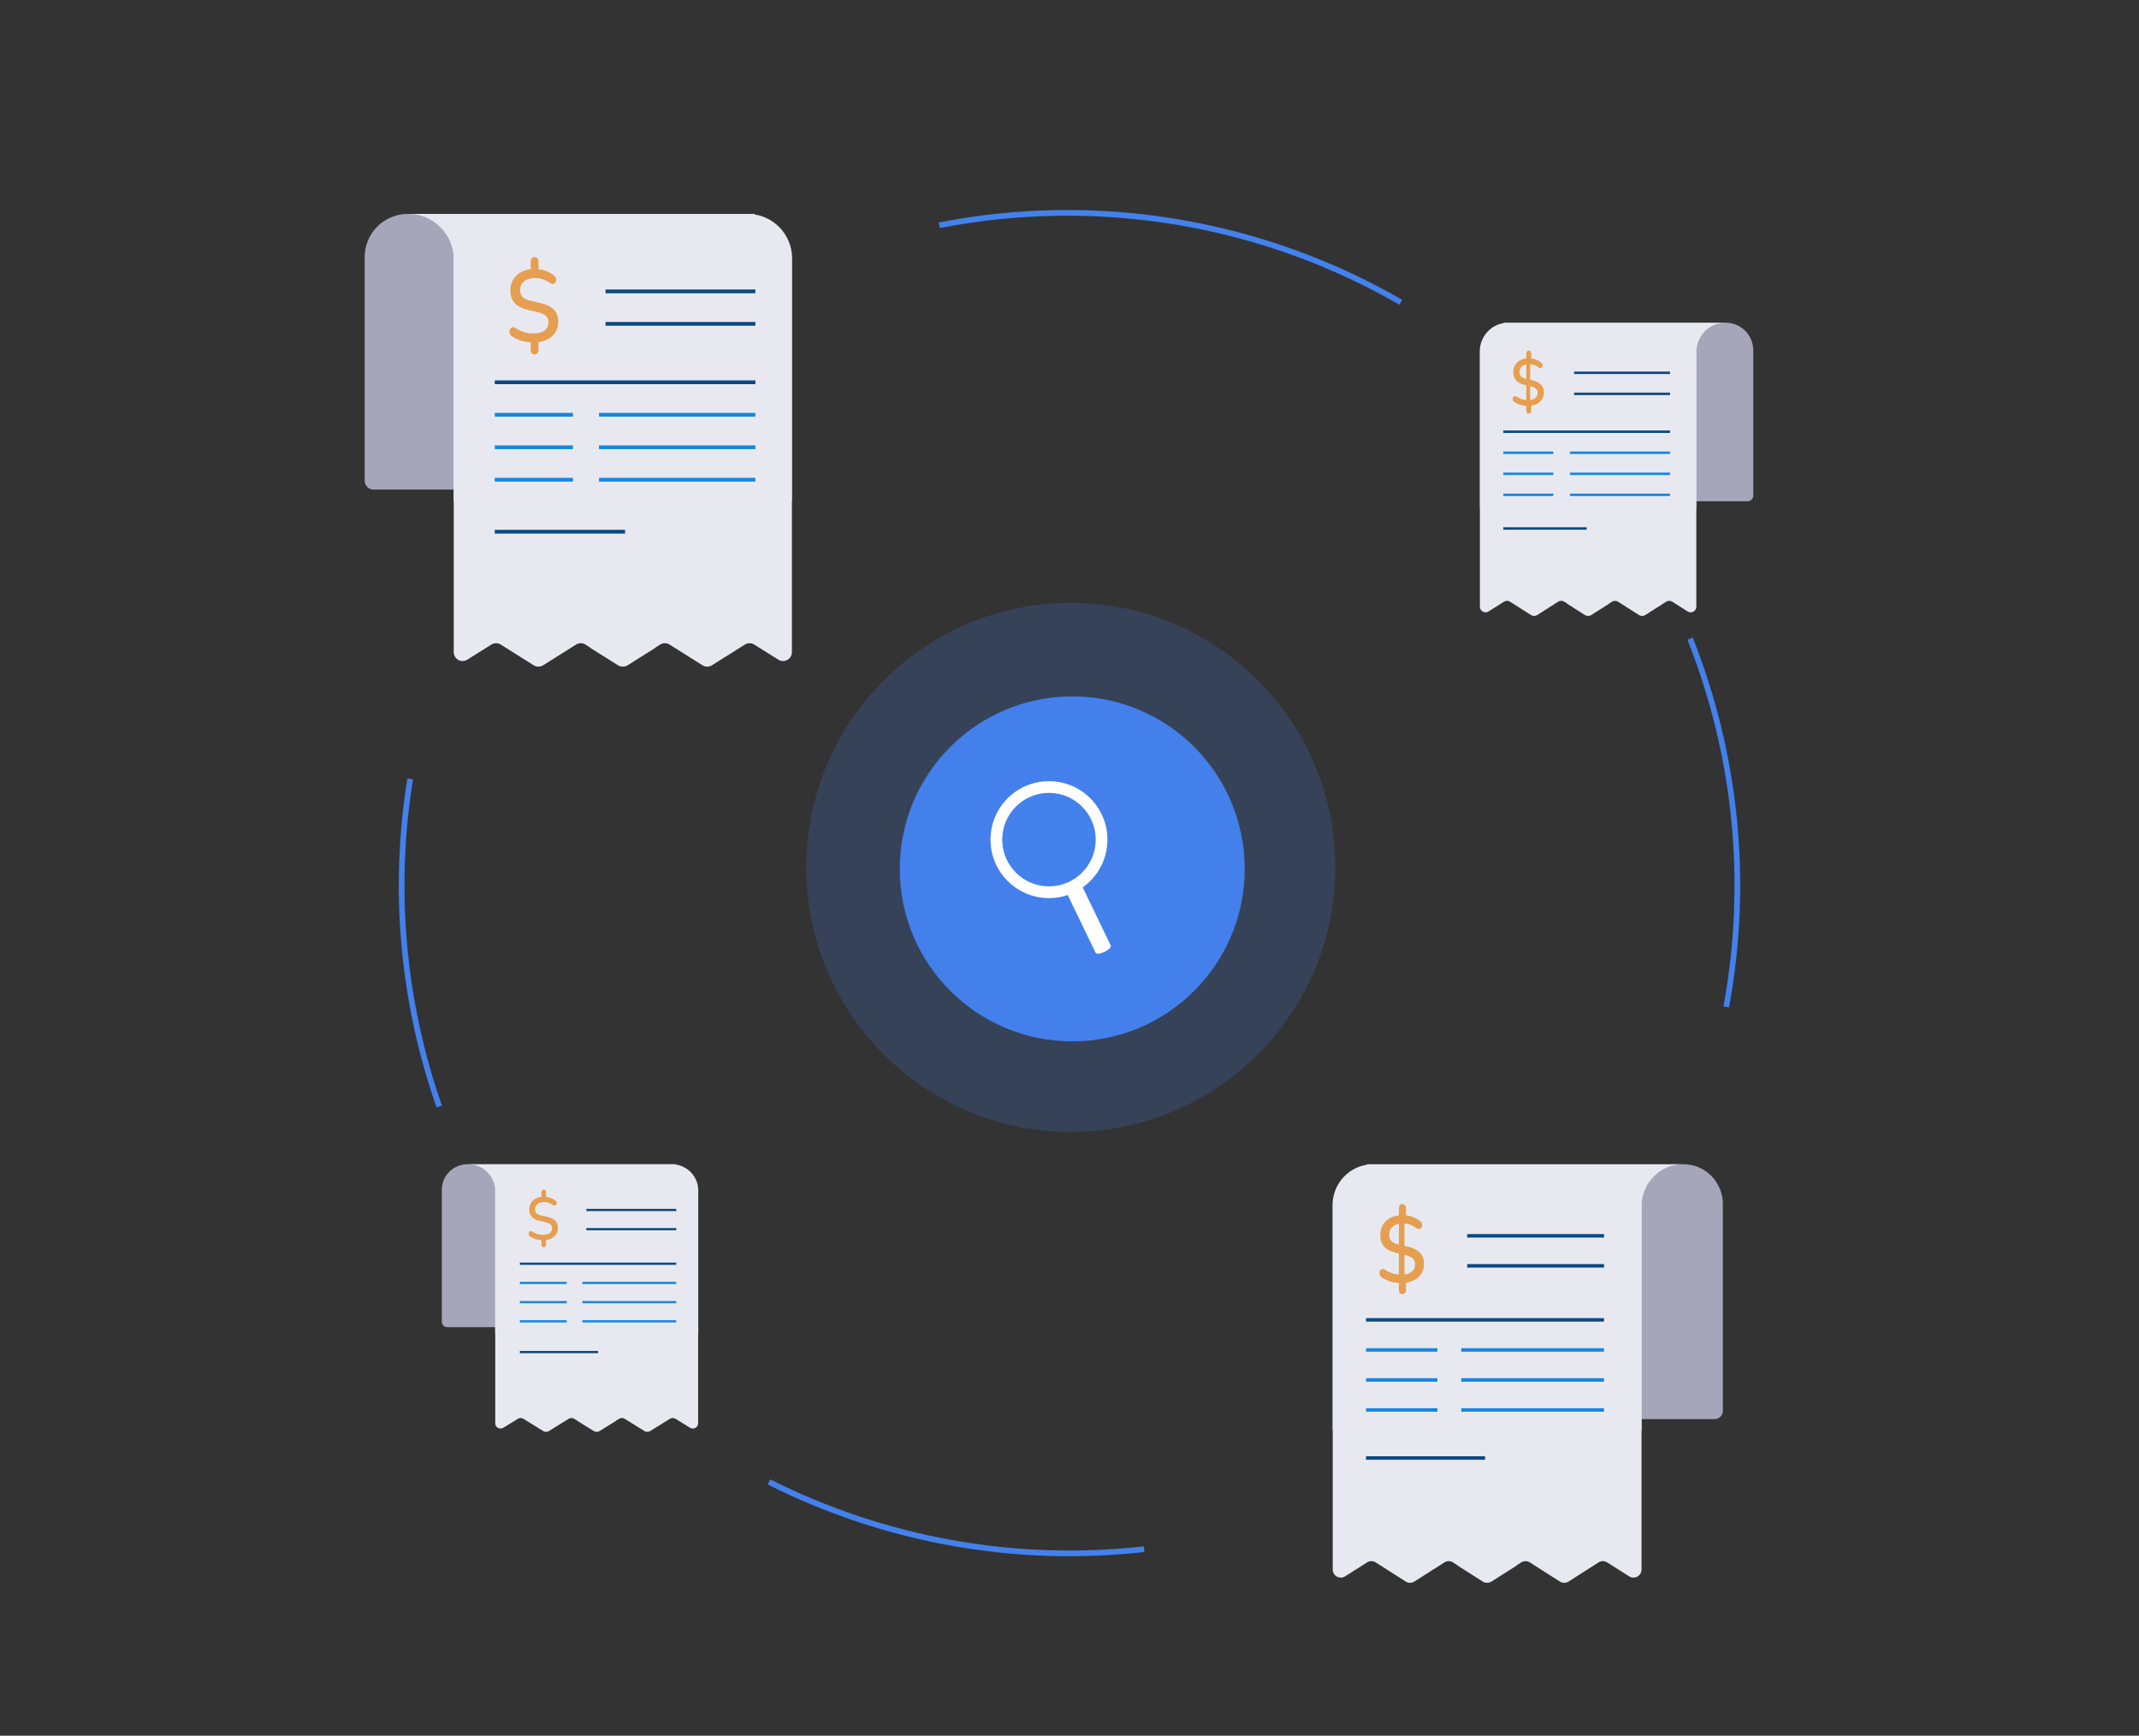 <svg width="610" height="495" viewBox="0 0 610 495" fill="none" xmlns="http://www.w3.org/2000/svg">
<rect x="0" y="0" width="610" height="495" fill="#333333" stroke="none"/>
<circle cx="305.782" cy="247.786" r="49.185" fill="#4381EC"/>
<circle cx="305.363" cy="247.364" r="75.445" fill="#4381EC" fill-opacity="0.2"/>
<g clip-path="url(#clip0_42_5)">
<path d="M314.98 271.466C313.786 272.039 312.648 272.147 312.434 271.703L300.166 246.278C299.953 245.836 300.745 245.009 301.94 244.431C303.132 243.857 304.276 243.749 304.487 244.195L316.753 269.619C316.966 270.061 316.171 270.892 314.98 271.468" fill="white"/>
<path d="M315.814 239.448C315.814 248.662 308.345 256.118 299.142 256.118C289.937 256.118 282.47 248.662 282.47 239.448C282.47 230.234 289.937 222.777 299.142 222.777C308.345 222.777 315.814 230.234 315.814 239.448Z" fill="white"/>
<path d="M314.12 239.447C314.12 247.721 307.41 254.422 299.142 254.422C290.874 254.422 284.166 247.721 284.166 239.447C284.166 231.17 290.873 224.472 299.142 224.472C307.411 224.472 314.12 231.17 314.12 239.447Z" fill="white"/>
<path d="M312.477 239.445C312.477 246.81 306.506 252.775 299.145 252.775C291.786 252.775 285.814 246.81 285.814 239.445C285.814 232.078 291.786 226.114 299.145 226.114C306.506 226.114 312.477 232.078 312.477 239.445Z" fill="#4381EC"/>
</g>
<path d="M267.876 64.243C312.95 55.417 359.685 63.217 399.484 86.206" stroke="#4381EC" stroke-width="1.624"/>
<path d="M125.273 315.564C114.762 285.596 111.911 253.475 116.98 222.124" stroke="#4381EC" stroke-width="1.624"/>
<path d="M326.273 441.795C289.511 445.927 252.342 439.263 219.305 422.618" stroke="#4381EC" stroke-width="1.624"/>
<path d="M481.978 182.147C495.234 215.479 498.808 251.876 492.288 287.15" stroke="#4381EC" stroke-width="1.624"/>
<path d="M465.813 334.353V404.704H489.006C489.621 404.704 490.211 404.457 490.646 404.018C491.081 403.579 491.325 402.984 491.325 402.363L491.325 343.716C491.372 342.166 491.103 340.623 490.537 339.182C489.971 337.741 489.118 336.432 488.032 335.336C486.946 334.24 485.649 333.379 484.221 332.808C482.793 332.236 481.264 331.966 479.729 332.013H477.409L465.813 334.353Z" fill="#A5A6BA"/>
<path fill-rule="evenodd" clip-rule="evenodd" d="M468.194 343.716V407.73L468.135 407.795V447.569C468.138 447.988 468.029 448.399 467.819 448.76C467.608 449.121 467.306 449.418 466.942 449.62C466.578 449.821 466.167 449.92 465.753 449.905C465.338 449.89 464.935 449.762 464.587 449.535L458.348 445.58C457.978 445.339 457.547 445.211 457.107 445.211C456.667 445.211 456.236 445.339 455.866 445.58L447.308 451.033C446.939 451.263 446.513 451.384 446.079 451.384C445.645 451.384 445.22 451.263 444.85 451.033L436.292 445.58C435.922 445.339 435.491 445.211 435.051 445.211C434.611 445.211 434.18 445.339 433.81 445.58L432.614 446.343L432.478 446.491L425.381 451.008C425.014 451.247 424.587 451.374 424.151 451.377C424.12 451.378 424.089 451.379 424.058 451.379C423.617 451.379 423.187 451.251 422.817 451.01L415.72 446.492L415.575 446.336L414.387 445.578C414.017 445.337 413.587 445.209 413.146 445.209C412.706 445.209 412.276 445.337 411.906 445.578L403.348 451.031C402.978 451.261 402.552 451.382 402.118 451.382C401.684 451.382 401.259 451.261 400.889 451.031L392.331 445.578C391.961 445.337 391.53 445.209 391.09 445.209C390.65 445.209 390.219 445.337 389.849 445.578L383.611 449.533C383.262 449.76 382.859 449.888 382.445 449.903C382.03 449.918 381.619 449.819 381.255 449.618C380.892 449.416 380.589 449.119 380.379 448.758C380.169 448.397 380.059 447.986 380.062 447.567V407.796L380.003 407.732V343.718C380.003 340.614 381.225 337.637 383.4 335.442C385.127 333.699 387.344 332.562 389.724 332.169L389.849 332.013H456.598C456.669 332.013 456.739 332.013 456.809 332.015H479.338C479.462 332.012 479.585 332.012 479.709 332.015H479.338C479.09 332.02 478.842 332.035 478.595 332.061C475.675 332.429 472.991 333.872 471.061 336.114C469.388 338.057 468.382 340.481 468.174 343.025C468.188 343.254 468.194 343.485 468.194 343.716Z" fill="#E8E9F0"/>
<rect x="418.41" y="351.936" width="39.033" height="0.995" fill="#0B4881"/>
<rect x="418.41" y="360.493" width="39.033" height="0.995" fill="#0B4881"/>
<rect x="389.564" y="375.904" width="67.881" height="0.995" fill="#0B4881"/>
<rect x="416.715" y="384.479" width="40.73" height="0.995" fill="#1686E1"/>
<rect x="416.715" y="393.036" width="40.73" height="0.995" fill="#1686E1"/>
<rect x="416.715" y="401.594" width="40.73" height="0.995" fill="#1686E1"/>
<rect x="389.564" y="384.479" width="20.366" height="0.995" fill="#1686E1"/>
<rect x="389.564" y="393.036" width="20.366" height="0.995" fill="#1686E1"/>
<rect x="389.564" y="401.594" width="20.366" height="0.995" fill="#1686E1"/>
<rect x="389.564" y="415.3" width="33.941" height="0.995" fill="#0B4881"/>
<path fill-rule="evenodd" clip-rule="evenodd" d="M398.934 364.244V347.384H400.525V364.244H398.934Z" fill="#E69E51"/>
<path d="M399.941 369.061C399.644 369.061 399.397 368.952 399.199 368.736C399.017 368.519 398.927 368.257 398.927 367.951V365.379L399.421 365.893C398.267 365.875 397.228 365.713 396.304 365.406C395.381 365.081 394.605 364.693 393.979 364.242C393.748 364.079 393.583 363.872 393.484 363.619C393.385 363.366 393.352 363.114 393.385 362.861C393.434 362.608 393.533 362.392 393.682 362.211C393.83 362.031 394.012 361.923 394.226 361.886C394.44 361.85 394.688 361.923 394.968 362.103C395.48 362.464 396.115 362.789 396.873 363.078C397.648 363.366 398.589 363.511 399.694 363.511C400.584 363.511 401.31 363.384 401.871 363.132C402.448 362.879 402.869 362.536 403.132 362.103C403.413 361.67 403.553 361.165 403.553 360.587C403.553 360.118 403.454 359.712 403.256 359.369C403.075 359.026 402.77 358.737 402.341 358.503C401.912 358.25 401.343 358.042 400.634 357.88L398.085 357.284C396.585 356.923 395.463 356.328 394.721 355.498C393.995 354.667 393.632 353.575 393.632 352.222C393.632 351.157 393.863 350.21 394.325 349.379C394.803 348.549 395.463 347.89 396.304 347.403C397.162 346.916 398.16 346.636 399.298 346.564L398.927 346.943V344.479C398.927 344.173 399.017 343.911 399.199 343.694C399.397 343.478 399.644 343.369 399.941 343.369C400.221 343.369 400.461 343.478 400.658 343.694C400.856 343.911 400.955 344.173 400.955 344.479V346.943L400.535 346.564C401.293 346.582 402.102 346.753 402.959 347.078C403.817 347.385 404.551 347.827 405.161 348.405C405.359 348.585 405.483 348.793 405.532 349.027C405.598 349.262 405.598 349.488 405.532 349.704C405.483 349.921 405.384 350.101 405.235 350.246C405.087 350.39 404.897 350.471 404.666 350.489C404.435 350.507 404.188 350.417 403.924 350.219C403.396 349.821 402.811 349.506 402.168 349.271C401.541 349.036 400.79 348.919 399.916 348.919C398.762 348.919 397.846 349.217 397.17 349.812C396.494 350.408 396.156 351.184 396.156 352.141C396.156 352.863 396.362 353.449 396.774 353.9C397.187 354.333 397.879 354.667 398.852 354.902L401.45 355.498C403.033 355.877 404.204 356.463 404.963 357.257C405.722 358.051 406.101 359.107 406.101 360.425C406.101 361.453 405.862 362.365 405.384 363.159C404.905 363.935 404.246 364.558 403.405 365.027C402.58 365.478 401.623 365.758 400.535 365.866L400.955 365.352V367.951C400.955 368.257 400.856 368.519 400.658 368.736C400.477 368.952 400.238 369.061 399.941 369.061Z" fill="#E69E51"/>
<path d="M482.13 93.657V142.951H498.382C498.813 142.951 499.227 142.778 499.531 142.47C499.836 142.163 500.007 141.746 500.007 141.311L500.007 100.217C500.04 99.131 499.852 98.05 499.455 97.04C499.059 96.03 498.461 95.113 497.7 94.345C496.939 93.577 496.03 92.974 495.029 92.574C494.029 92.173 492.957 91.984 491.881 92.017H490.256L482.13 93.657Z" fill="#A5A6BA"/>
<path fill-rule="evenodd" clip-rule="evenodd" d="M483.799 100.224V145.078L483.757 145.124V172.992C483.759 173.286 483.683 173.574 483.535 173.827C483.388 174.08 483.176 174.288 482.921 174.429C482.666 174.57 482.378 174.639 482.088 174.629C481.797 174.618 481.515 174.529 481.271 174.37L476.899 171.598C476.64 171.43 476.338 171.34 476.03 171.34C475.721 171.34 475.419 171.43 475.16 171.598L469.163 175.419C468.904 175.58 468.606 175.666 468.302 175.666C467.998 175.666 467.7 175.58 467.441 175.419L461.444 171.598C461.184 171.43 460.883 171.34 460.574 171.34C460.266 171.34 459.964 171.43 459.705 171.598L458.868 172.132L458.772 172.237L453.799 175.402C453.542 175.569 453.243 175.659 452.937 175.66C452.915 175.661 452.893 175.661 452.871 175.661C452.562 175.661 452.26 175.572 452.001 175.403L447.028 172.238L446.926 172.127L446.095 171.597C445.836 171.428 445.534 171.338 445.226 171.338C444.917 171.338 444.615 171.428 444.356 171.597L438.359 175.418C438.1 175.579 437.802 175.664 437.498 175.664C437.194 175.664 436.896 175.579 436.637 175.418L430.64 171.597C430.381 171.428 430.079 171.338 429.77 171.338C429.462 171.338 429.16 171.428 428.901 171.597L424.529 174.369C424.285 174.528 424.003 174.617 423.712 174.628C423.421 174.638 423.134 174.569 422.879 174.428C422.624 174.287 422.412 174.079 422.264 173.826C422.117 173.573 422.041 173.284 422.043 172.991V145.125L422 145.079V100.226C422 98.051 422.857 95.965 424.38 94.427C425.591 93.205 427.145 92.409 428.813 92.133L428.901 92.024H475.674C475.723 92.024 475.772 92.025 475.822 92.025H491.607C491.694 92.024 491.781 92.024 491.867 92.025H491.607C491.434 92.029 491.26 92.04 491.087 92.058C489.04 92.316 487.16 93.327 485.807 94.898C484.636 96.258 483.932 97.954 483.785 99.735C483.795 99.898 483.799 100.061 483.799 100.224Z" fill="#E8E9F0"/>
<rect x="448.913" y="105.969" width="27.351" height="0.697" fill="#0B4881"/>
<rect x="448.913" y="111.97" width="27.351" height="0.697" fill="#0B4881"/>
<rect x="428.7" y="122.77" width="47.568" height="0.697" fill="#0B4881"/>
<rect x="447.726" y="128.766" width="28.541" height="0.697" fill="#1686E1"/>
<rect x="447.726" y="134.771" width="28.541" height="0.697" fill="#1686E1"/>
<rect x="447.726" y="140.767" width="28.541" height="0.697" fill="#1686E1"/>
<rect x="428.7" y="128.766" width="14.271" height="0.697" fill="#1686E1"/>
<rect x="428.7" y="134.771" width="14.271" height="0.697" fill="#1686E1"/>
<rect x="428.7" y="140.767" width="14.271" height="0.697" fill="#1686E1"/>
<rect x="428.7" y="150.37" width="23.785" height="0.697" fill="#0B4881"/>
<path fill-rule="evenodd" clip-rule="evenodd" d="M435.266 114.591V102.778H436.38V114.591H435.266Z" fill="#E69E51"/>
<path d="M435.969 117.966C435.761 117.966 435.588 117.89 435.449 117.738C435.322 117.586 435.259 117.403 435.259 117.188V115.386L435.605 115.746C434.796 115.734 434.068 115.62 433.421 115.405C432.774 115.177 432.231 114.905 431.791 114.589C431.63 114.475 431.514 114.33 431.445 114.153C431.375 113.976 431.352 113.799 431.375 113.622C431.41 113.445 431.479 113.293 431.583 113.167C431.687 113.04 431.815 112.964 431.965 112.939C432.115 112.914 432.288 112.964 432.485 113.091C432.843 113.344 433.288 113.571 433.82 113.774C434.363 113.976 435.022 114.077 435.796 114.077C436.42 114.077 436.929 113.989 437.322 113.811C437.726 113.634 438.021 113.394 438.206 113.091C438.402 112.787 438.5 112.433 438.5 112.028C438.5 111.7 438.431 111.415 438.292 111.175C438.165 110.935 437.952 110.732 437.651 110.568C437.351 110.391 436.952 110.245 436.455 110.132L434.669 109.714C433.618 109.461 432.832 109.044 432.312 108.462C431.803 107.881 431.549 107.116 431.549 106.167C431.549 105.421 431.711 104.757 432.034 104.175C432.369 103.594 432.832 103.132 433.421 102.791C434.022 102.449 434.721 102.253 435.519 102.203L435.259 102.468V100.742C435.259 100.527 435.322 100.344 435.449 100.192C435.588 100.04 435.761 99.964 435.969 99.964C436.166 99.964 436.334 100.04 436.472 100.192C436.611 100.344 436.68 100.527 436.68 100.742V102.468L436.386 102.203C436.917 102.215 437.483 102.335 438.084 102.563C438.685 102.778 439.2 103.088 439.627 103.493C439.766 103.619 439.853 103.764 439.887 103.929C439.934 104.093 439.934 104.251 439.887 104.403C439.853 104.555 439.783 104.681 439.679 104.782C439.575 104.884 439.442 104.94 439.281 104.953C439.119 104.966 438.945 104.903 438.761 104.763C438.391 104.485 437.98 104.264 437.53 104.1C437.091 103.935 436.565 103.853 435.952 103.853C435.143 103.853 434.502 104.062 434.028 104.479C433.554 104.896 433.317 105.44 433.317 106.11C433.317 106.616 433.462 107.027 433.75 107.343C434.039 107.647 434.525 107.881 435.207 108.045L437.027 108.462C438.136 108.728 438.957 109.139 439.489 109.695C440.02 110.252 440.286 110.991 440.286 111.915C440.286 112.635 440.119 113.274 439.783 113.83C439.448 114.374 438.986 114.811 438.396 115.139C437.819 115.455 437.148 115.651 436.386 115.727L436.68 115.367V117.188C436.68 117.403 436.611 117.586 436.472 117.738C436.345 117.89 436.177 117.966 435.969 117.966Z" fill="#E69E51"/>
<path d="M131.937 63.53V139.623H106.543C105.87 139.623 105.224 139.357 104.748 138.882C104.271 138.407 104.004 137.763 104.004 137.092L104.004 73.657C103.953 71.981 104.246 70.312 104.866 68.753C105.486 67.194 106.42 65.779 107.609 64.593C108.798 63.407 110.219 62.477 111.782 61.858C113.346 61.24 115.019 60.948 116.701 60.999H119.24L131.937 63.53Z" fill="#A5A6BA"/>
<path fill-rule="evenodd" clip-rule="evenodd" d="M129.336 73.655V142.896L129.398 142.962V185.986C129.395 186.439 129.515 186.884 129.745 187.275C129.975 187.665 130.306 187.987 130.704 188.205C131.103 188.422 131.552 188.529 132.006 188.513C132.46 188.497 132.901 188.359 133.283 188.113L140.114 183.835C140.519 183.574 140.99 183.436 141.472 183.436C141.954 183.436 142.426 183.574 142.831 183.835L152.201 189.733C152.606 189.982 153.072 190.113 153.547 190.113C154.022 190.113 154.488 189.982 154.893 189.733L164.263 183.835C164.668 183.574 165.14 183.436 165.622 183.436C166.103 183.436 166.575 183.574 166.98 183.835L168.297 184.665L168.442 184.82L176.212 189.706C176.613 189.963 177.078 190.101 177.554 190.105C177.588 190.106 177.623 190.107 177.658 190.107C178.14 190.107 178.612 189.968 179.017 189.708L186.787 184.822L186.941 184.657L188.249 183.832C188.654 183.572 189.126 183.433 189.607 183.433C190.089 183.433 190.561 183.572 190.966 183.832L200.336 189.731C200.741 189.98 201.207 190.111 201.682 190.111C202.157 190.111 202.623 189.98 203.028 189.731L212.398 183.832C212.803 183.572 213.275 183.433 213.757 183.433C214.239 183.433 214.71 183.572 215.115 183.832L221.946 188.111C222.328 188.356 222.769 188.495 223.223 188.511C223.677 188.527 224.126 188.42 224.525 188.202C224.923 187.984 225.254 187.663 225.484 187.273C225.714 186.882 225.834 186.437 225.831 185.984V142.964L225.893 142.898V73.657C225.893 70.3 224.555 67.08 222.174 64.706C220.283 62.821 217.858 61.592 215.253 61.166L215.115 60.997H142.033C141.956 60.997 141.879 60.998 141.802 60.999H117.132C116.997 60.996 116.862 60.996 116.726 60.999H117.132C117.404 61.005 117.675 61.021 117.945 61.05C121.143 61.447 124.081 63.008 126.195 65.433C128.031 67.54 129.133 70.169 129.357 72.93C129.343 73.171 129.336 73.412 129.336 73.655Z" fill="#E8E9F0"/>
<rect x="172.685" y="82.556" width="42.736" height="1.076" fill="#0B4881"/>
<rect x="172.685" y="91.815" width="42.736" height="1.076" fill="#0B4881"/>
<rect x="141.097" y="108.481" width="74.322" height="1.076" fill="#0B4881"/>
<rect x="170.823" y="117.744" width="44.594" height="1.076" fill="#1686E1"/>
<rect x="170.823" y="127.012" width="44.594" height="1.076" fill="#1686E1"/>
<rect x="170.823" y="136.267" width="44.594" height="1.076" fill="#1686E1"/>
<rect x="141.097" y="117.744" width="22.298" height="1.076" fill="#1686E1"/>
<rect x="141.097" y="127.012" width="22.298" height="1.076" fill="#1686E1"/>
<rect x="141.097" y="136.267" width="22.298" height="1.076" fill="#1686E1"/>
<rect x="141.097" y="151.098" width="37.162" height="1.076" fill="#0B4881"/>
<path d="M152.46 101.08C152.135 101.08 151.865 100.963 151.648 100.728C151.449 100.494 151.35 100.211 151.35 99.879V97.098L151.892 97.654C150.628 97.634 149.49 97.459 148.479 97.127C147.468 96.775 146.619 96.356 145.933 95.868C145.68 95.692 145.499 95.468 145.391 95.194C145.283 94.921 145.246 94.648 145.283 94.375C145.337 94.101 145.445 93.867 145.608 93.672C145.77 93.477 145.969 93.359 146.204 93.32C146.438 93.281 146.709 93.359 147.016 93.555C147.576 93.945 148.271 94.296 149.102 94.609C149.95 94.921 150.98 95.077 152.19 95.077C153.165 95.077 153.959 94.941 154.573 94.667C155.205 94.394 155.666 94.023 155.954 93.555C156.261 93.086 156.415 92.54 156.415 91.915C156.415 91.407 156.307 90.968 156.09 90.597C155.891 90.227 155.557 89.914 155.088 89.66C154.618 89.387 153.995 89.163 153.219 88.987L150.429 88.343C148.786 87.952 147.558 87.308 146.745 86.41C145.951 85.512 145.553 84.331 145.553 82.867C145.553 81.716 145.806 80.691 146.312 79.793C146.836 78.895 147.558 78.183 148.479 77.656C149.418 77.128 150.51 76.826 151.756 76.748L151.35 77.158V74.493C151.35 74.161 151.449 73.878 151.648 73.644C151.865 73.41 152.135 73.293 152.46 73.293C152.767 73.293 153.029 73.41 153.246 73.644C153.463 73.878 153.571 74.161 153.571 74.493V77.158L153.11 76.748C153.941 76.767 154.826 76.953 155.765 77.304C156.704 77.636 157.507 78.114 158.176 78.739C158.392 78.934 158.528 79.159 158.582 79.412C158.654 79.666 158.654 79.91 158.582 80.144C158.528 80.379 158.419 80.574 158.257 80.73C158.094 80.886 157.887 80.974 157.634 80.993C157.381 81.013 157.11 80.915 156.821 80.701C156.243 80.271 155.602 79.93 154.898 79.676C154.212 79.422 153.39 79.295 152.433 79.295C151.169 79.295 150.167 79.617 149.427 80.261C148.686 80.906 148.316 81.745 148.316 82.779C148.316 83.56 148.542 84.195 148.993 84.683C149.445 85.151 150.203 85.512 151.269 85.766L154.113 86.41C155.846 86.82 157.128 87.455 157.959 88.314C158.79 89.172 159.205 90.314 159.205 91.739C159.205 92.852 158.943 93.838 158.419 94.697C157.896 95.536 157.173 96.21 156.252 96.717C155.35 97.205 154.302 97.508 153.11 97.625L153.571 97.068V99.879C153.571 100.211 153.463 100.494 153.246 100.728C153.047 100.963 152.785 101.08 152.46 101.08Z" fill="#E69E51"/>
<path d="M142.759 333.502V378.489H127.523C127.118 378.489 126.731 378.332 126.445 378.051C126.159 377.77 125.999 377.389 125.999 376.992L125.999 339.489C125.968 338.498 126.144 337.512 126.516 336.59C126.888 335.669 127.448 334.832 128.162 334.131C128.876 333.43 129.728 332.879 130.666 332.514C131.604 332.148 132.608 331.975 133.617 332.006H135.141L142.759 333.502Z" fill="#A5A6BA"/>
<path fill-rule="evenodd" clip-rule="evenodd" d="M199.132 380.426V339.492C199.132 337.507 198.329 335.603 196.9 334.2C195.765 333.085 194.308 332.358 192.744 332.106L192.662 332.007H148.812C148.766 332.007 148.72 332.007 148.673 332.008H133.875C133.794 332.006 133.713 332.006 133.632 332.008H133.875C134.038 332.011 134.201 332.021 134.363 332.038C136.282 332.273 138.044 333.196 139.313 334.629C140.409 335.869 141.069 337.415 141.208 339.038C141.199 339.188 141.194 339.339 141.194 339.49V380.425L141.234 380.468V405.9C141.233 406.168 141.305 406.431 141.443 406.662C141.581 406.893 141.78 407.083 142.018 407.211C142.257 407.34 142.527 407.403 142.8 407.394C143.072 407.384 143.337 407.302 143.566 407.157L147.664 404.628C147.907 404.474 148.19 404.392 148.479 404.392C148.768 404.392 149.051 404.474 149.294 404.628L154.916 408.115C155.159 408.262 155.439 408.34 155.724 408.34C156.009 408.34 156.289 408.262 156.531 408.115L162.154 404.628C162.397 404.474 162.68 404.392 162.969 404.392C163.258 404.392 163.541 404.474 163.784 404.628L164.566 405.114L164.658 405.21L169.32 408.099C169.561 408.252 169.842 408.334 170.129 408.335C170.149 408.336 170.17 408.336 170.191 408.336C170.48 408.336 170.763 408.254 171.006 408.1L175.668 405.212L175.765 405.109L176.542 404.627C176.785 404.473 177.068 404.391 177.357 404.391C177.646 404.391 177.929 404.473 178.172 404.627L183.794 408.114C184.037 408.261 184.317 408.339 184.602 408.339C184.887 408.339 185.166 408.261 185.409 408.114L191.031 404.627C191.274 404.473 191.557 404.391 191.846 404.391C192.136 404.391 192.419 404.473 192.662 404.627L196.76 407.156C196.989 407.301 197.254 407.383 197.526 407.392C197.798 407.402 198.068 407.339 198.307 407.21C198.546 407.081 198.745 406.891 198.883 406.661C199.021 406.43 199.093 406.167 199.091 405.899V380.469L199.132 380.426Z" fill="#E8E9F0"/>
<rect x="167.209" y="344.742" width="25.643" height="0.636" fill="#0B4881"/>
<rect x="167.209" y="350.222" width="25.643" height="0.636" fill="#0B4881"/>
<rect x="148.258" y="360.077" width="44.594" height="0.636" fill="#0B4881"/>
<rect x="166.09" y="365.549" width="26.757" height="0.636" fill="#1686E1"/>
<rect x="166.09" y="371.029" width="26.757" height="0.636" fill="#1686E1"/>
<rect x="166.09" y="376.504" width="26.757" height="0.636" fill="#1686E1"/>
<rect x="148.258" y="365.549" width="13.379" height="0.636" fill="#1686E1"/>
<rect x="148.258" y="371.029" width="13.379" height="0.636" fill="#1686E1"/>
<rect x="148.258" y="376.504" width="13.379" height="0.636" fill="#1686E1"/>
<rect x="148.258" y="385.268" width="22.298" height="0.636" fill="#0B4881"/>
<path d="M155.07 355.695C154.875 355.695 154.712 355.626 154.582 355.487C154.463 355.349 154.403 355.181 154.403 354.985V353.341L154.728 353.67C153.97 353.658 153.287 353.554 152.681 353.358C152.074 353.15 151.565 352.902 151.153 352.614C151.001 352.51 150.893 352.377 150.828 352.215C150.763 352.054 150.741 351.892 150.763 351.731C150.795 351.569 150.86 351.431 150.958 351.315C151.055 351.2 151.175 351.131 151.315 351.107C151.456 351.084 151.619 351.131 151.803 351.246C152.139 351.477 152.556 351.685 153.054 351.869C153.564 352.054 154.181 352.146 154.907 352.146C155.492 352.146 155.969 352.065 156.337 351.904C156.717 351.742 156.993 351.523 157.166 351.246C157.35 350.969 157.443 350.646 157.443 350.277C157.443 349.976 157.378 349.717 157.248 349.498C157.128 349.278 156.928 349.094 156.646 348.944C156.364 348.782 155.991 348.649 155.525 348.545L153.851 348.165C152.865 347.934 152.128 347.553 151.64 347.022C151.164 346.491 150.925 345.793 150.925 344.927C150.925 344.246 151.077 343.641 151.38 343.11C151.695 342.579 152.128 342.158 152.681 341.846C153.244 341.534 153.9 341.355 154.647 341.309L154.403 341.552V339.976C154.403 339.78 154.463 339.613 154.582 339.474C154.712 339.336 154.875 339.267 155.07 339.267C155.254 339.267 155.411 339.336 155.541 339.474C155.671 339.613 155.736 339.78 155.736 339.976V341.552L155.46 341.309C155.958 341.321 156.489 341.431 157.052 341.638C157.616 341.834 158.098 342.117 158.499 342.486C158.629 342.602 158.71 342.735 158.743 342.885C158.786 343.035 158.786 343.179 158.743 343.317C158.71 343.456 158.645 343.571 158.548 343.664C158.45 343.756 158.326 343.808 158.174 343.819C158.022 343.831 157.86 343.773 157.686 343.646C157.34 343.392 156.955 343.19 156.532 343.04C156.121 342.89 155.628 342.815 155.053 342.815C154.295 342.815 153.694 343.006 153.249 343.387C152.805 343.768 152.583 344.264 152.583 344.875C152.583 345.337 152.719 345.712 152.989 346.001C153.26 346.278 153.715 346.491 154.355 346.641L156.061 347.022C157.101 347.264 157.871 347.639 158.369 348.147C158.867 348.655 159.117 349.33 159.117 350.173C159.117 350.83 158.959 351.413 158.645 351.921C158.331 352.417 157.898 352.816 157.345 353.116C156.803 353.404 156.175 353.583 155.46 353.652L155.736 353.323V354.985C155.736 355.181 155.671 355.349 155.541 355.487C155.422 355.626 155.265 355.695 155.07 355.695Z" fill="#E69E51"/>
<defs>
<clipPath id="clip0_42_5">
<rect width="49.186" height="49.186" fill="white" transform="translate(280.767 222.771)"/>
</clipPath>
</defs>
</svg>
